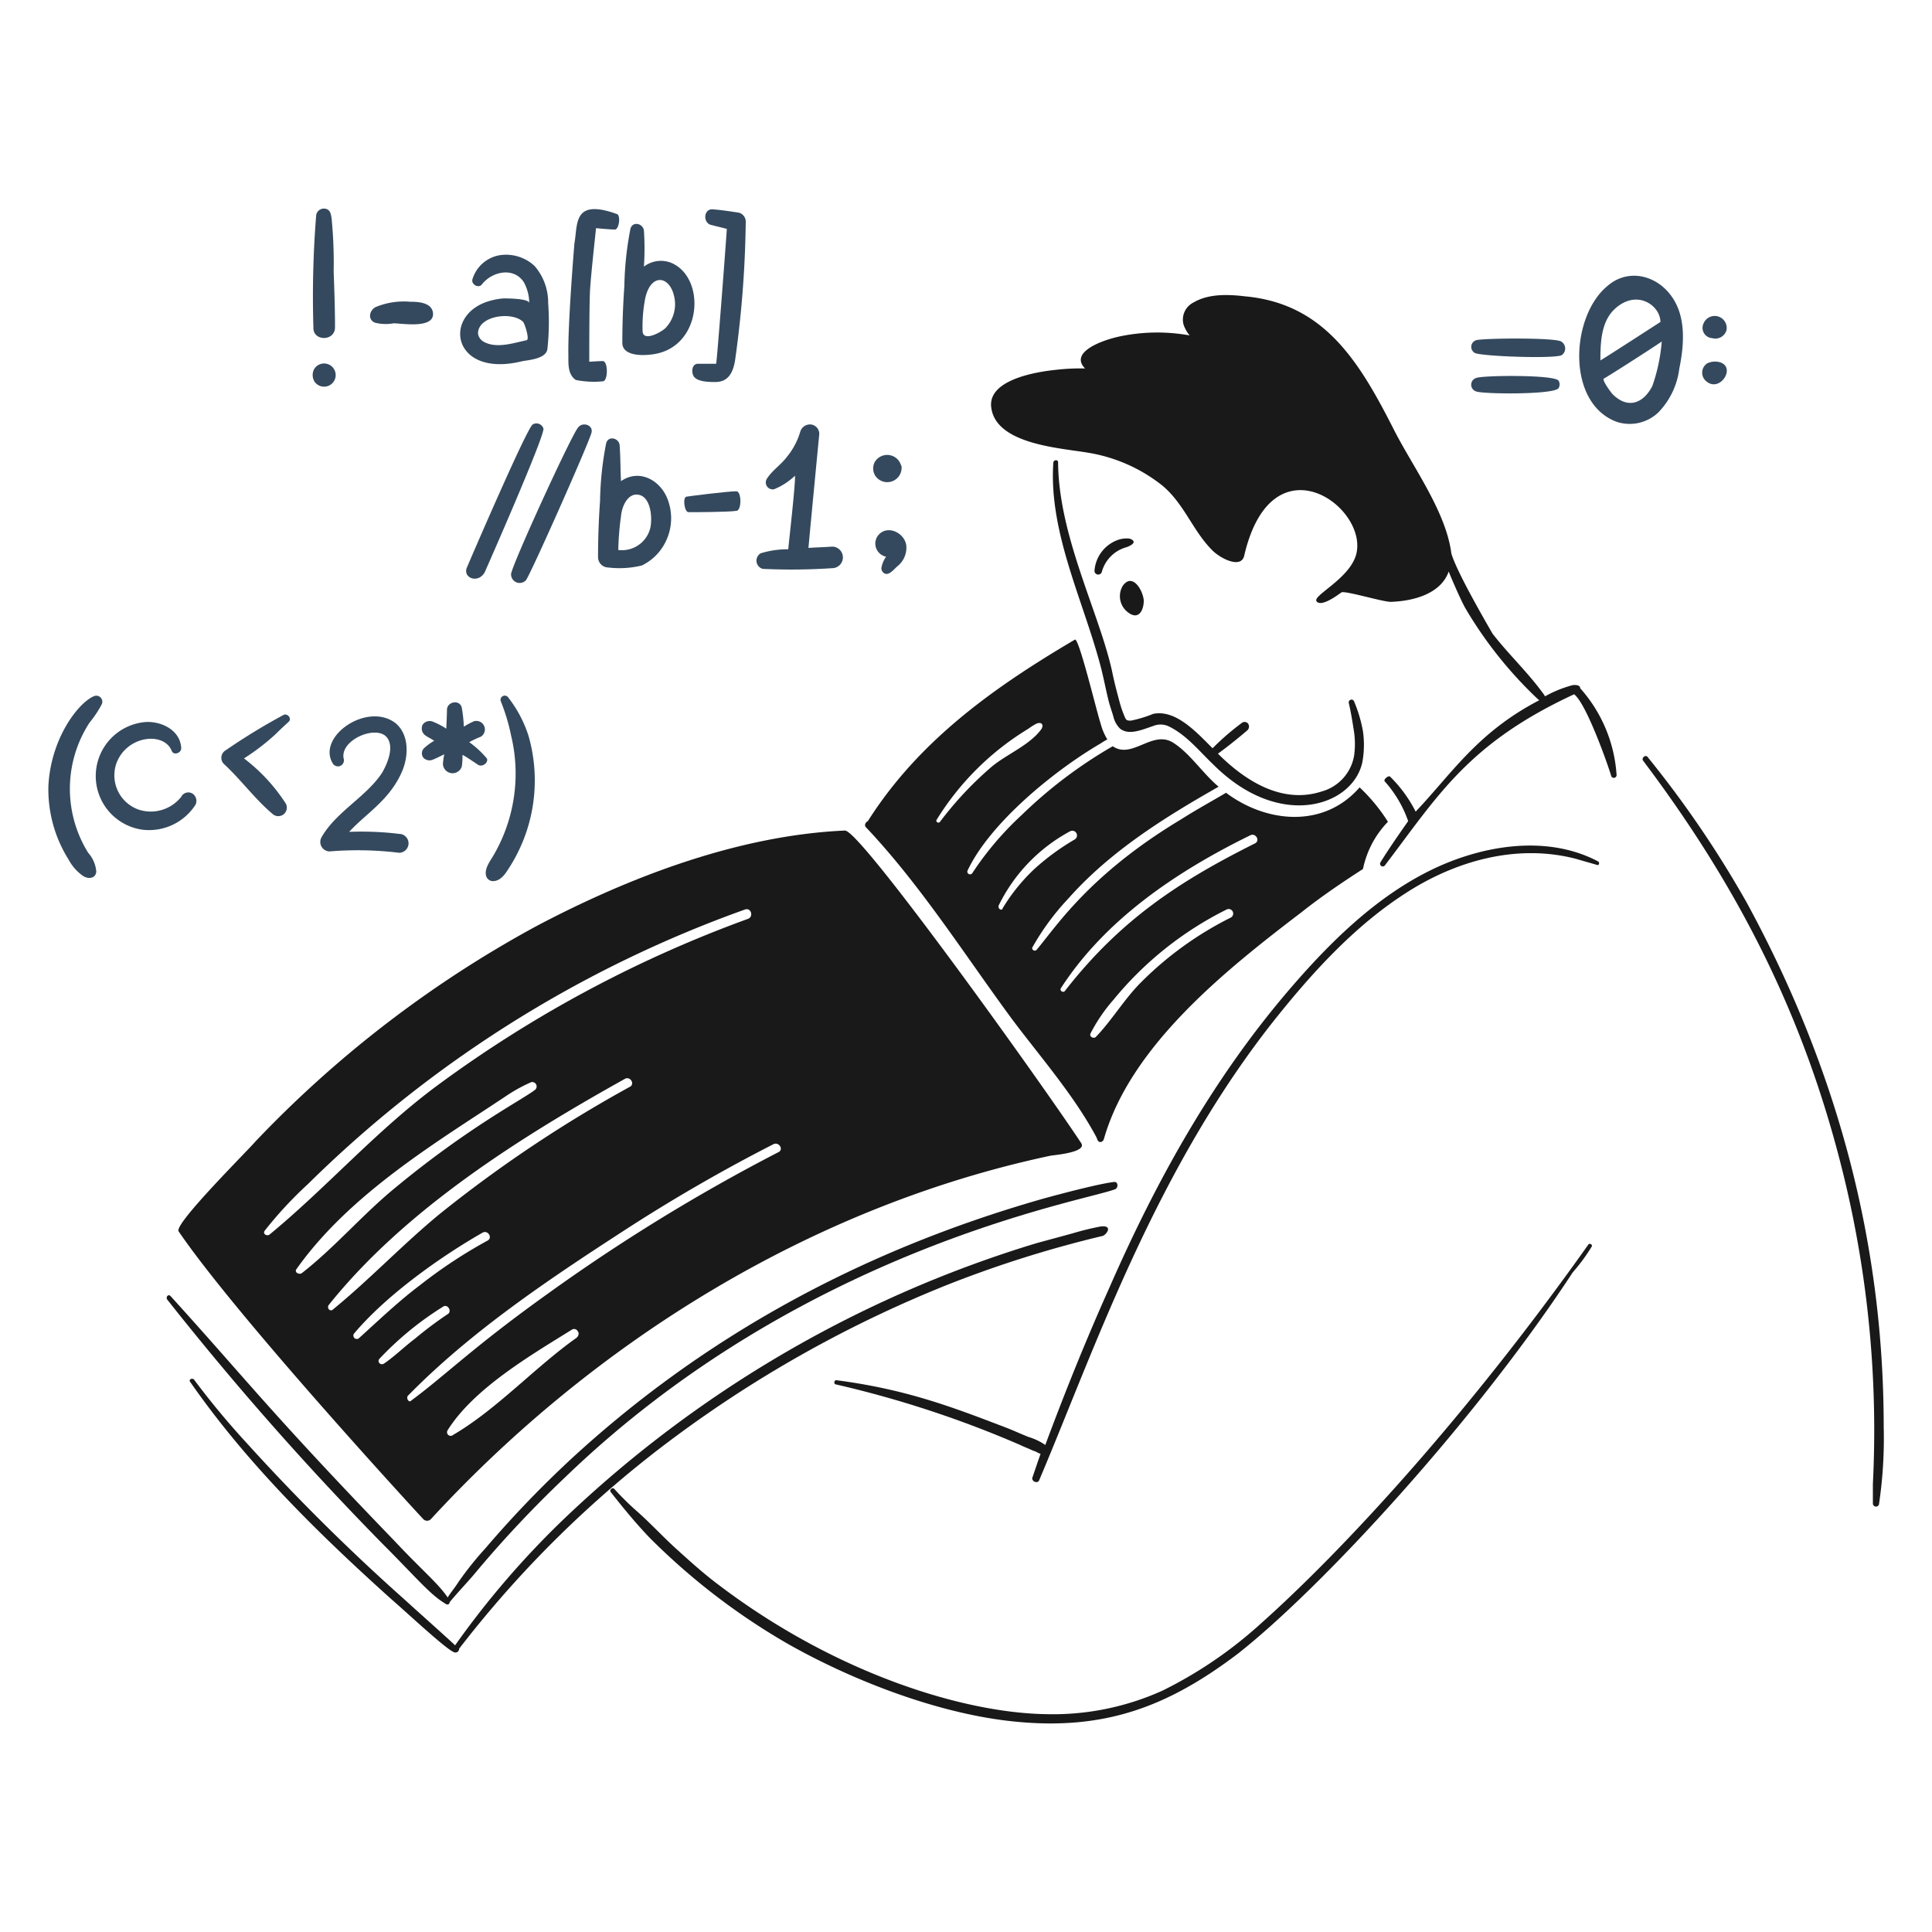 <svg xmlns="http://www.w3.org/2000/svg" version="1.1" xmlns:xlink="http://www.w3.org/1999/xlink" xmlns:svgjs="http://svgjs.com/svgjs" viewBox="0 0 549 549" width="549" height="549"><g transform="matrix(2.745,0,0,2.745,0,0)"><path d="M106.88,152.941c-.145.417.559.7.7.279,5.642-13.276,12.066-32.395,24.788-48.179,3.769-4.679,8.029-9.287,13.127-12.569,5.167-3.352,11.521-5.167,17.666-3.561.7.209,1.466.419,2.164.628.21.07.279-.209.139-.349-5.515-2.932-12.5-1.606-17.805,1.117-5.446,2.793-9.985,7.262-13.965,11.871-8.029,9.3-13.939,19.891-18.922,31.282-2.375,5.306-4.539,10.683-6.565,16.129a3.969,3.969,0,0,0-.558-.349,6.087,6.087,0,0,0-1.187-.489c-.7-.279-1.466-.628-2.164-.907-5.336-2.033-10.241-3.99-17.666-4.958-.279-.07-.349.349-.14.419a109.76,109.76,0,0,1,19.132,6.284c.419.21.838.349,1.257.559a2.455,2.455,0,0,1,.628.279c.071,0,.14.07.21.07,0,.07-.07.14-.07.209C107.369,151.474,107.149,152.169,106.88,152.941Z" fill="#191919"></path><path d="M164.765,129.06c.136-.212-.209-.419-.349-.209-12.409,17.509-25.193,31.488-34.075,39.382a44.15,44.15,0,0,1-9.985,6.773,27.533,27.533,0,0,1-12.079,2.443c-8.7-.142-21.852-4.294-33.726-13.266-1.606-1.187-3.073-2.514-4.539-3.841s-2.793-2.793-4.328-4.12a29.352,29.352,0,0,1-2.095-2.094c-.21-.209-.56.14-.349.349,1.256,1.606,2.582,3.212,3.979,4.679a68.557,68.557,0,0,0,14.244,10.962c6.759,3.843,15.725,7.325,23.6,8.1,9.246.924,15.808-1.5,23.113-7.053,8.622-6.786,24.522-24,34.633-39.451A18.859,18.859,0,0,0,164.765,129.06Z" fill="#191919"></path><path d="M69.873,148.751a125.636,125.636,0,0,1,28.279-15.78,118.27,118.27,0,0,1,15.989-5.028c.369-.092,1.16-1.138-.208-.977a28.435,28.435,0,0,0-2.863.7c-1.257.349-2.584.7-3.841,1.047A122.03,122.03,0,0,0,58.421,157.2,90.744,90.744,0,0,0,47.11,170.327c-.151-.188-4.413-3.987-5.237-4.748a213.818,213.818,0,0,1-16.339-16.2,82.245,82.245,0,0,1-5.447-6.564c-.209-.209-.558,0-.419.21,5.866,8.448,13.267,15.71,20.878,22.553,1.757,1.523,5.5,5.035,6.424,5.447a.382.382,0,0,0,.559-.349A113.47,113.47,0,0,1,69.873,148.751Z" fill="#191919"></path><path d="M39.5,159.714c3.732,3.73,5.026,5.384,6.7,6.354a.236.236,0,0,0,.349-.21c.908-1.116,1.955-2.164,2.863-3.282a117.885,117.885,0,0,1,9.077-9.635c24.477-23.618,53.552-28.558,56.908-29.816.419-.14.349-.838-.07-.767-1.6.178-5.974,1.349-7.4,1.745-19,5.43-35.094,14.375-48.528,26.674a110.1,110.1,0,0,0-9.147,9.5,33.907,33.907,0,0,0-2.793,3.492c-.349.558-.768,1.047-1.118,1.6-.959-1.439-2.739-2.9-5.446-5.795-12.959-13.422-15.443-16.824-23.252-25.416-.209-.21-.489.07-.349.349A311.751,311.751,0,0,0,39.5,159.714Z" fill="#191919"></path><path d="M18.481,127.455c5.795,8.518,23.461,27.79,25.347,29.815a.549.549,0,0,0,.768,0c16.967-18.434,39.521-32.4,64.17-37.636.418-.07,3.84-.349,3.142-1.327-3.911-5.935-22.834-32.4-24.439-32.329-11.033.489-22.345,4.818-31.981,9.915a117.181,117.181,0,0,0-29.047,22.275C25.622,119.136,18.069,126.631,18.481,127.455Zm15.571,7.611c7.886-9.849,19.761-17.317,30.653-23.392.559-.279,1.048.559.489.838a135.73,135.73,0,0,0-19.551,13.057c-3.771,3.073-7.332,6.843-11.172,9.985C34.192,135.834,33.773,135.415,34.052,135.066Zm-2.793-3.282c-.275.215-.838-.07-.559-.419,5.555-7.842,14.689-13.237,21.646-17.876A16.215,16.215,0,0,1,55,112.023a.456.456,0,0,1,.419.768c-1.106.922-6.8,3.794-14.454,10.125C37.543,125.709,34.737,129.062,31.259,131.784Zm5.377,6.284c3.3-3.939,8.886-7.931,13.336-10.474.559-.279,1.048.559.489.838a50.288,50.288,0,0,0-6.983,4.609c-2.234,1.675-4.259,3.63-6.354,5.516A.354.354,0,0,1,36.636,138.068Zm2.653,2.584a32.9,32.9,0,0,1,6.564-5.377c.488-.349.977.489.488.768a38.015,38.015,0,0,0-3.351,2.514c-1.118.838-2.095,1.815-3.212,2.583C39.359,141.42,39.01,140.931,39.289,140.652Zm2.933,3.84c6.493-6.633,14.523-12.01,22.274-17.037a172.959,172.959,0,0,1,15.571-9.008c.559-.279,1.117.559.489.838a190.391,190.391,0,0,0-23.881,14.663c-7.642,5.459-10.637,8.484-14.1,11.033C42.361,145.26,42.012,144.771,42.222,144.492Zm4.119,3.561c2.708-4.314,8.589-7.751,12.848-10.4a.422.422,0,0,1,.559.07c.07.07.07.14.139.209a.578.578,0,0,1-.209.559c-4.329,3.072-8.239,7.4-12.778,10.055A.376.376,0,0,1,46.341,148.053ZM31.887,122.567A123.514,123.514,0,0,1,77.134,94.148c.629-.21.908.768.28.977A127.589,127.589,0,0,0,45.364,112.3c-6.354,4.679-11.452,10.544-17.457,15.5-.279.209-.768-.07-.488-.419A40.749,40.749,0,0,1,31.887,122.567Z" fill="#191919"></path><path d="M116.236,60.631a2.088,2.088,0,0,0,.489,2.724c1.118.907,1.677-.14,1.677-1.187C118.331,61.12,117.236,59.251,116.236,60.631Z" fill="#191919"></path><path d="M150.242,57.28c-.559-4.329-3.98-8.938-5.936-12.778-3.633-7.166-7.26-13.083-15.431-13.826-1.746-.209-3.771-.279-5.307.629a1.981,1.981,0,0,0-1.047,2.3,3.55,3.55,0,0,0,.628,1.117,18.857,18.857,0,0,0-7.4.14c-2.144.5-4.965,1.724-3.423,3.282a21.707,21.707,0,0,0-3,.139c-2.095.21-7.191,1.048-6.7,3.98.559,3.771,7.261,4.12,10.055,4.609a16.647,16.647,0,0,1,7.68,3.421c2.305,1.956,3.142,4.749,5.237,6.773.908.838,2.933,1.816,3.212.419,2.793-11.94,12.359-5.376,11.661-.488-.349,2.723-4.608,4.608-4.189,5.237.488.7,2.374-.769,2.583-.908.349-.21,4.259.977,5.1.977,2.235-.069,5.167-.768,6.006-3.142.069.21,1.186,2.863,1.746,3.841a42.6,42.6,0,0,0,7.54,9.426.069.069,0,0,1,.07.07c-6.394,3.325-9.032,7.578-12.778,11.521a13.964,13.964,0,0,0-2.654-3.631c-.139-.139-.7.279-.557.489A12.163,12.163,0,0,1,145.773,85c-.978,1.4-1.955,2.793-2.863,4.259a.282.282,0,1,0,.489.279c5.454-7.158,8.568-12.572,19.551-17.666,1.282.953,3.561,7.472,3.84,8.449a.286.286,0,0,0,.559-.069,14.918,14.918,0,0,0-3.77-9.008c0-.325-.425-.35-.751-.324a12.087,12.087,0,0,0-2.881,1.162c-.069-.07-.069-.14-.139-.21-1.606-2.234-3.631-4.119-5.306-6.284C153.454,63.774,150.73,59.026,150.242,57.28Z" fill="#191919"></path><path d="M116.8,55.744a2.707,2.707,0,0,0-1.048.139A3.677,3.677,0,0,0,113.3,59.1a.388.388,0,0,0,.768.07,3.646,3.646,0,0,1,2.513-2.514c.211-.069,1.118-.419.63-.768A.749.749,0,0,0,116.8,55.744Z" fill="#191919"></path><path d="M170.561,78.367c-.21-.279-.628.07-.489.349,9.862,13.08,16.788,26.553,20.808,43.083a111.437,111.437,0,0,1,3,31.84v2.025a.322.322,0,0,0,.629.07A46.087,46.087,0,0,0,195,147.7c0-18.187-4.384-36.26-14.175-54.254A108.484,108.484,0,0,0,170.561,78.367Z" fill="#191919"></path><path d="M7.1,88.981a4.819,4.819,0,0,0,1.467,1.675c.488.35,1.326.35,1.4-.419a3.314,3.314,0,0,0-.838-1.955,12.543,12.543,0,0,1,.14-13.476,11.046,11.046,0,0,0,1.257-1.885.625.625,0,0,0-.838-.838c-1.667.741-4.442,4.446-4.678,9.287A13.649,13.649,0,0,0,7.1,88.981Z" fill="#34495e"></path><path d="M14.92,85.908a5.709,5.709,0,0,0,5.307-2.583.891.891,0,0,0,0-.838.818.818,0,0,0-1.467,0,4.026,4.026,0,0,1-4.4,1.327A3.762,3.762,0,0,1,12.057,79c1.085-2.892,4.94-3.277,5.726-1.257.209.489.977.209.977-.279-.069-1.816-1.955-2.794-3.631-2.724a5.609,5.609,0,0,0-.209,11.172Z" fill="#34495e"></path><path d="M28.536,75.993c.628-.628,1.187-1.117,1.327-1.257.419-.349-.14-.977-.559-.7a64.029,64.029,0,0,0-5.935,3.631.9.9,0,0,0-.21,1.4c1.746,1.606,3.212,3.631,5.028,5.167a.884.884,0,0,0,1.4-1.047,18.379,18.379,0,0,0-4.329-4.678A23.027,23.027,0,0,0,28.536,75.993Z" fill="#34495e"></path><path d="M34.471,79.066a.621.621,0,0,0,1.117-.489c-.486-1.945,3.37-3.608,4.469-2.235.768.978.07,2.654-.489,3.631-1.611,2.491-4.759,4.036-6.284,6.7a.982.982,0,0,0,.838,1.466,35.3,35.3,0,0,1,7.192.14.978.978,0,0,0,0-1.956,32.028,32.028,0,0,0-5.167-.209c1.727-1.9,4.246-3.306,5.516-6.354.629-1.536.7-3.7-.7-4.888C38.025,72.589,32.708,76.278,34.471,79.066Z" fill="#34495e"></path><path d="M49.553,79.205c.489.21,1.048-.349.838-.7a9.931,9.931,0,0,0-1.815-1.676,9.581,9.581,0,0,1,1.187-.559.883.883,0,0,0-.7-1.606,8.113,8.113,0,0,0-1.048.559,14.4,14.4,0,0,0-.209-1.955c-.21-.908-1.536-.629-1.536.209,0,.489-.07,1.816-.07,1.955a8.017,8.017,0,0,0-1.327-.7.894.894,0,0,0-1.117.28.875.875,0,0,0,.279,1.117c.28.209.629.349.908.558a5.809,5.809,0,0,0-1.047.768.741.741,0,0,0-.07.978.864.864,0,0,0,.977.209c.349-.139.768-.349,1.187-.558a7.9,7.9,0,0,0-.139.977,1,1,0,0,0,1.955.28,6.763,6.763,0,0,0,.07-1.187C48.017,78.158,49.414,79.135,49.553,79.205Z" fill="#34495e"></path><path d="M51.02,91.215c.768,0,1.257-.7,1.606-1.257A16.742,16.742,0,0,0,54.721,76.2a12.809,12.809,0,0,0-2.095-3.98.438.438,0,0,0-.768.419,20.053,20.053,0,0,1,1.047,3.491A16.8,16.8,0,0,1,51.16,88.422c-.35.629-1.048,1.467-.838,2.235A.734.734,0,0,0,51.02,91.215Z" fill="#34495e"></path><path d="M50.88,31.1c-5.2,1.3-4.163,8.128,3.212,6.285.838-.14,2.514-.28,2.583-1.327a26.013,26.013,0,0,0,.07-4.678,5.772,5.772,0,0,0-1.4-3.841,4.33,4.33,0,0,0-3.631-1.117,3.571,3.571,0,0,0-2.793,2.444c-.21.559.628,1.047.977.559,1.048-1.327,3.282-1.816,4.33-.21a4.537,4.537,0,0,1,.558,2.165c0-.489-2.374-.489-2.653-.489A6.811,6.811,0,0,0,50.88,31.1Zm3.282,2.235c.139.139.7,1.815.349,1.885-1.327.279-3.142.908-4.469.14a1.151,1.151,0,0,1-.559-.838C49.483,32.669,53.032,32.2,54.162,33.33Z" fill="#34495e"></path><path d="M63.868,22.158c-4.572-1.65-4.043,1.045-4.4,3-.07.768-.7,8.589-.629,11.661,0,.838-.07,1.955.768,2.514a9.292,9.292,0,0,0,2.793.14c.559,0,.559-2.095,0-2.095-.419,0-1.4.07-1.4.07,0-.768,0-5.586.07-7.192s.628-6.494.628-6.634c.07,0,1.466.14,1.955.14C64.077,23.764,64.283,22.308,63.868,22.158Z" fill="#34495e"></path><path d="M66.661,23.9c-.057-.769-1.187-1.047-1.4-.209a33.565,33.565,0,0,0-.628,5.935q-.21,2.932-.21,5.865c0,1.606,2.863,1.327,3.841,1.048,4.356-1.173,4.71-7.535,1.466-9.217a2.879,2.879,0,0,0-3.072.279A28.209,28.209,0,0,0,66.661,23.9Zm3.212,7.332a3.567,3.567,0,0,1-.978,2.723c-.419.419-2.3,1.467-2.374.349a15.129,15.129,0,0,1,.21-3.072C67.225,28.02,69.621,28.464,69.873,31.235Z" fill="#34495e"></path><path d="M64.147,46.108c-.056-.769-1.187-1.048-1.4-.21a33.565,33.565,0,0,0-.629,5.935q-.21,2.934-.209,5.866a1.073,1.073,0,0,0,1.047,1.047,9.729,9.729,0,0,0,3.491-.209,5.3,5.3,0,0,0,2.305-2.165,5.488,5.488,0,0,0,.279-4.888C68.2,49.6,66.1,48.552,64.287,49.808,64.217,48.621,64.239,47.363,64.147,46.108Zm1.885,5.1c1.4.157,1.537,2.584,1.257,3.561a3.023,3.023,0,0,1-3.282,2.165,28.222,28.222,0,0,1,.28-3.492C64.357,52.532,64.914,51.079,66.032,51.205Z" fill="#34495e"></path><path d="M74.132,37.659H72.247c-.559,0-.7.7-.489,1.187.279.7,1.676.7,2.3.7,1.327,0,1.815-.977,2.025-2.164A110.887,110.887,0,0,0,77.2,22.926a.964.964,0,0,0-.7-.908c-.908-.14-1.816-.279-2.723-.349s-1.048,1.327-.21,1.606l1.676.419C75.04,26.626,74.2,37.659,74.132,37.659Z" fill="#34495e"></path><path d="M38.87,31.794c-.626.353-.838,1.257-.07,1.606a4.586,4.586,0,0,0,1.955.069c.838,0,4.4.629,4.05-1.187-.209-.977-1.536-1.047-2.374-1.047A7.594,7.594,0,0,0,38.87,31.794Z" fill="#34495e"></path><path d="M34.68,33.888c0-1.955-.069-3.84-.139-5.795a47.213,47.213,0,0,0-.21-5.446c-.07-.489-.139-.978-.7-1.048a.806.806,0,0,0-.908.768,105.773,105.773,0,0,0-.279,11.521C32.376,35.355,34.68,35.355,34.68,33.888Z" fill="#34495e"></path><path d="M32.516,38.218a1.3,1.3,0,0,0,.07,1.326,1.2,1.2,0,1,0-.07-1.326Z" fill="#34495e"></path><path d="M161.623,35.355c-.695-.425-8.1-.349-8.8-.14a.721.721,0,0,0-.14,1.327c.7.349,8.379.628,9.009.209A.849.849,0,0,0,161.623,35.355Z" fill="#34495e"></path><path d="M152.825,39.125a.728.728,0,0,0,0,1.4c.7.279,8.1.349,8.519-.349a.752.752,0,0,0,0-.768C160.925,38.776,153.524,38.846,152.825,39.125Z" fill="#34495e"></path><path d="M166.372,29.629c-3.771,3.142-4.26,12.08.977,14.035a4.3,4.3,0,0,0,4.329-.977,7.915,7.915,0,0,0,2.164-4.539c.488-2.355.6-4.7-.272-6.564C172.2,28.655,168.76,27.52,166.372,29.629Zm5.515,3.7c-1.187.768-5.935,3.84-6.213,3.98,0-1.841.066-3.985,1.465-5.307C169.445,29.852,171.887,31.641,171.887,33.33Zm-.838,6.633c-.942,1.825-2.552,2.405-4.119.838-.14-.139-1.117-1.466-.907-1.606.418-.209,5.1-3.212,6-3.84A18.266,18.266,0,0,1,171.049,39.963Z" fill="#34495e"></path><path d="M177.253,35.006a1.2,1.2,0,0,0,1.477-.838,1.245,1.245,0,0,0-2.373-.7A1.067,1.067,0,0,0,177.253,35.006Z" fill="#34495e"></path><path d="M176.636,39.474c1.4,1.187,3.072-1.4,1.466-1.955a1.851,1.851,0,0,0-1.378.1A1.151,1.151,0,0,0,176.636,39.474Z" fill="#34495e"></path><path d="M50.182,59.235c.279-.629,6.214-14.1,6.075-14.873a.757.757,0,0,0-1.118-.419c-.628.419-6.633,14.384-6.773,14.733C47.808,59.794,49.484,60.492,50.182,59.235Z" fill="#34495e"></path><path d="M52.905,59.445a.892.892,0,0,0,1.536.628c.489-.628,6.354-13.825,6.773-15.222.279-.838-.908-1.257-1.4-.559C58.98,45.41,52.905,58.677,52.905,59.445Z" fill="#34495e"></path><path d="M76.227,50.856c-.838,0-4.749.489-5.167.558s-.21,1.606.209,1.606,4.12,0,4.958-.139C76.785,52.881,76.785,50.856,76.227,50.856Z" fill="#34495e"></path><path d="M81.6,56.861a9.428,9.428,0,0,0-2.863.419.9.9,0,0,0-.418.908.909.909,0,0,0,.628.7,62.969,62.969,0,0,0,7.192-.07,1.117,1.117,0,1,0,0-2.234c-.838.069-1.606.069-2.444.139,0-.209.908-9.636,1.117-11.8a.979.979,0,0,0-.838-.978,1.047,1.047,0,0,0-1.117.7,7.447,7.447,0,0,1-1.4,2.654c-.629.838-1.537,1.4-2.095,2.3a.716.716,0,0,0,.768,1.047,6.807,6.807,0,0,0,2.165-1.4C82.371,50.018,81.6,56.651,81.6,56.861Z" fill="#34495e"></path><path d="M93.264,48.133a1.493,1.493,0,0,0-2.723-.28,1.429,1.429,0,0,0,.07,1.4,1.487,1.487,0,0,0,2.723-.838A.418.418,0,0,0,93.264,48.133Z" fill="#34495e"></path><path d="M91.239,58.816a.623.623,0,0,0,.349.559c.489.209.978-.489,1.327-.768a2.454,2.454,0,0,0,.908-2.095c-.14-1.4-2.095-2.3-3-.978a1.388,1.388,0,0,0,.908,2.095A2.784,2.784,0,0,0,91.239,58.816Z" fill="#34495e"></path><path d="M114.281,117.888c2.784-9.707,12.778-17.6,20.459-23.461,2.025-1.606,4.19-3.072,6.355-4.469a9.856,9.856,0,0,1,2.584-4.888,18.166,18.166,0,0,0-2.933-3.561c-3.7,4.26-9.636,3.7-13.826.559-1.536.908-3.073,1.745-4.609,2.723-9.568,5.741-12.981,11.157-15.012,13.546-.21.21-.559-.07-.418-.279a25.846,25.846,0,0,1,3.7-5.028c4.329-4.887,9.916-8.379,15.571-11.591-1.606-1.326-2.933-3.421-4.679-4.538-2.164-1.4-4.259,1.745-6.284.349a47.65,47.65,0,0,0-9.426,7.122,32.31,32.31,0,0,0-5.1,6,.281.281,0,0,1-.488-.279c2.33-4.92,8.974-10.338,13.755-13.127a6.151,6.151,0,0,1,.7-.419,6.073,6.073,0,0,1-.7-1.676c-.349-.978-2.234-8.868-2.653-8.659C102.97,71.105,95.149,76.621,89.842,85c-.279.139-.418.488-.139.7,5.656,6,10.195,13.2,15.083,19.83,2.932,3.91,6.424,7.891,8.728,12.22,0,.069.14.279.069.069C113.583,118.308,114.141,118.377,114.281,117.888Zm13.128-22.9a35.431,35.431,0,0,0-9.287,6.7c-1.746,1.745-3,3.91-4.679,5.656-.209.209-.7,0-.558-.349a17.063,17.063,0,0,1,2.375-3.492,35.675,35.675,0,0,1,11.73-9.356A.469.469,0,0,1,127.409,94.986Zm-17.6,7.331c4.645-7.194,12.08-12.149,19.62-15.85.559-.279,1.048.558.49.838-7.822,3.909-13.954,7.914-19.692,15.292C110.023,102.806,109.677,102.529,109.813,102.317Zm-6.424-8.588a17.392,17.392,0,0,1,7.4-7.681.486.486,0,0,1,.489.838,24.958,24.958,0,0,0-4.12,3,19.209,19.209,0,0,0-3.351,4.12C103.738,94.357,103.241,94.074,103.389,93.729Zm4.382-18.207c-1.182,1.606-3.546,2.555-5.08,3.823a36.081,36.081,0,0,0-5.377,5.725c-.14.21-.489,0-.349-.209a28.511,28.511,0,0,1,9.5-9.427,6.5,6.5,0,0,1,.8-.507C107.86,74.656,108.094,75.084,107.771,75.522Zm3.927-8.606Z" fill="#191919"></path><path d="M109.533,47.853c0-.279-.418-.279-.488,0C108.524,55.142,112.223,62.3,114,69.22c.28,1.117.489,2.235.768,3.352.14.558.35,1.117.489,1.606a2.532,2.532,0,0,0,.7,1.257c.919.714,2.25.111,3.422-.28a2,2,0,0,1,1.676.07c1.815.908,3.072,2.514,4.538,3.91,6.889,6.889,14.442,4.316,15.432-.209a9.955,9.955,0,0,0,.07-3.212,14.286,14.286,0,0,0-.908-3.072.288.288,0,0,0-.559.139c.21.908.349,1.746.489,2.654a8.887,8.887,0,0,1,.07,2.723,4.659,4.659,0,0,1-3.352,3.77c-3.987,1.305-7.775-.932-10.753-3.91,1.277-.912,2.972-2.344,3.072-2.444a.53.53,0,0,0,.07-.628.454.454,0,0,0-.628-.14,26.45,26.45,0,0,0-3.072,2.654c-1.69-1.69-3.81-4.029-6.145-3.562a12.552,12.552,0,0,1-2.3.7c-.349,0-.489,0-.629-.349a10.867,10.867,0,0,1-.558-1.606c-.28-1.048-.559-2.095-.768-3.143C113.785,63.4,109.585,55.51,109.533,47.853Z" fill="#191919"></path></g></svg>